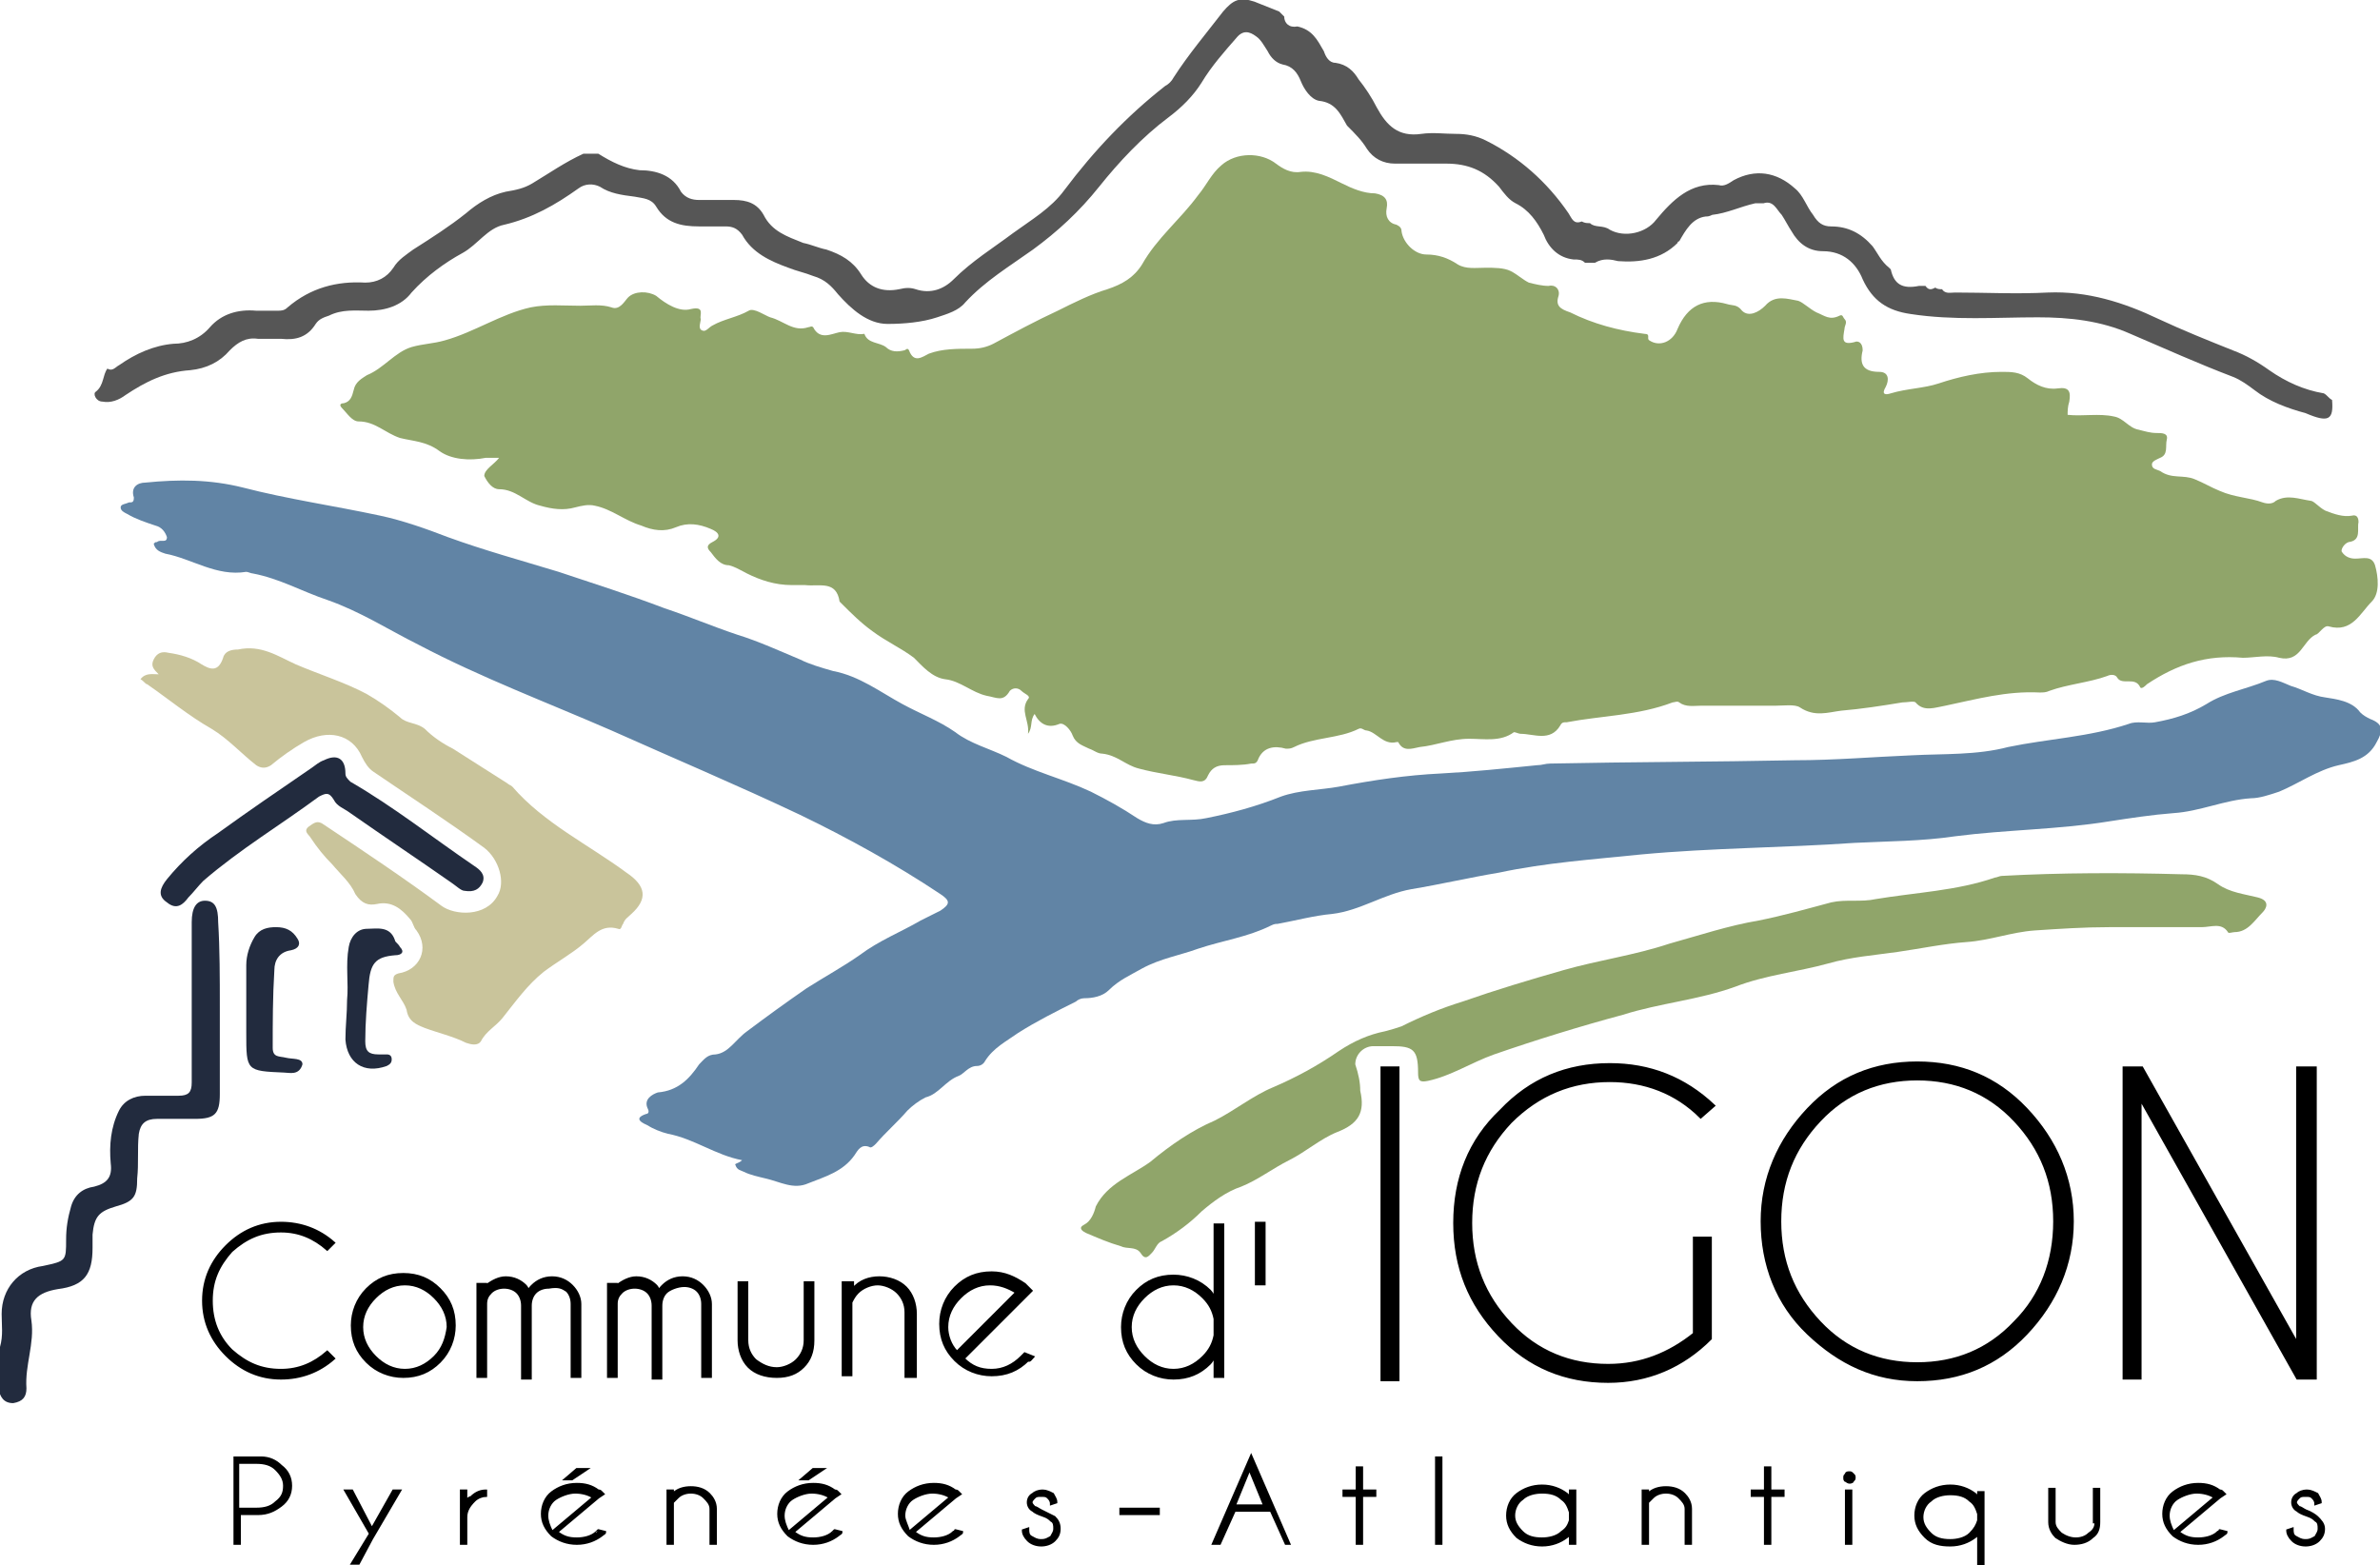 <?xml version="1.0" encoding="utf-8"?>
<!-- Generator: Adobe Illustrator 27.0.0, SVG Export Plug-In . SVG Version: 6.00 Build 0)  -->
<svg version="1.1" id="Website_Template" xmlns="http://www.w3.org/2000/svg" xmlns:xlink="http://www.w3.org/1999/xlink" x="0px"
	 y="0px" viewBox="0 0 144 94.7" style="enable-background:new 0 0 144 94.7;" xml:space="preserve">
<style type="text/css">
	.st0{fill:#222B3E;}
	.st1{fill:#91959F;}
	.st2{fill:#C8CACF;}
	.st3{fill:#11151F;}
	.st4{fill:#E9EAEC;}
	.st5{fill:#CAC1B0;}
	.st6{fill:#E5E0D8;}
	.st7{fill:#F2EFEB;}
	.st8{fill:#656058;}
	.st9{fill:#FAF9F7;}
	.st10{fill:#6184A5;}
	.st11{fill:#B0C2D2;}
	.st12{fill:#D7E0E8;}
	.st13{fill:#304252;}
	.st14{fill:#F0F3F6;}
	.st15{fill:#A6A369;}
	.st16{fill:#D3D1B4;}
	.st17{fill:#E9E8D9;}
	.st18{fill:#535134;}
	.st19{fill:#F6F6F0;}
	.st20{fill:#B77E4B;}
	.st21{fill:#DBBFA5;}
	.st22{fill:#EDDFD2;}
	.st23{fill:#5B3F25;}
	.st24{fill:#F8F2ED;}
	.st25{fill:#873838;}
	.st26{fill:#C39C9C;}
	.st27{fill:#E1CDCD;}
	.st28{fill:#431C1C;}
	.st29{fill:#F3EBEB;}
	.st30{stroke:#000000;stroke-width:0.147;stroke-miterlimit:10;}
	.st31{fill:#565656;}
	.st32{fill:#90A56A;}
	.st33{fill:#C9C49B;}
	.st34{fill:#FFFFFF;}
	.st35{fill:#CCCCCC;}
	.st36{fill:#E6E6E6;}
	.st37{opacity:0.2;fill:#231F20;}
	.st38{fill:#243239;}
	.st39{opacity:0.2;fill:#243239;}
	.st40{opacity:0.2;}
	.st41{opacity:0.5;}
	.st42{clip-path:url(#SVGID_00000065051662493588509130000006274579217287868808_);}
	.st43{fill:#DDB385;}
	.st44{fill:#F7D7B0;}
	.st45{fill:#EDF3F3;}
	.st46{clip-path:url(#SVGID_00000033357653338788855490000016121430155695763354_);}
	.st47{opacity:0.1;}
	.st48{display:none;opacity:0.6;fill:#FFFFFF;}
	.st49{fill:#CDD1D1;}
	
		.st50{fill-rule:evenodd;clip-rule:evenodd;fill:#90A56A;stroke:#222B3E;stroke-width:1.425;stroke-linecap:round;stroke-linejoin:round;stroke-miterlimit:10;}
	
		.st51{fill-rule:evenodd;clip-rule:evenodd;fill:#FEFEFE;stroke:#222B3E;stroke-width:1.425;stroke-linecap:round;stroke-linejoin:round;stroke-miterlimit:10;}
	.st52{fill-rule:evenodd;clip-rule:evenodd;}
	.st53{fill:#C2022E;}
	.st54{fill:#FFFFFF;stroke:#FFFFFF;stroke-width:0.195;stroke-miterlimit:10;}
	.st55{fill:#9B9A9A;}
	.st56{fill:#575756;}
	.st57{fill:#3B5998;}
</style>
<g>
	<g>
		<path class="st30" d="M15.8,88.2h-1.6v5.2h0.3v-1.8h1.1c0.6,0,1-0.2,1.4-0.5s0.6-0.7,0.6-1.2c0-0.5-0.2-0.9-0.6-1.2
			C16.7,88.4,16.3,88.2,15.8,88.2z M16.7,90.9c-0.3,0.3-0.7,0.4-1.2,0.4h-1.1v-2.8h1.1c0.5,0,0.9,0.1,1.2,0.4c0.3,0.3,0.5,0.6,0.5,1
			C17.2,90.3,17.1,90.6,16.7,90.9z"/>
		<polygon class="st30" points="22.5,92.5 21.3,90.2 20.9,90.2 22.4,92.8 21.3,94.6 21.7,94.6 22.5,93.1 22.5,93.1 24.2,90.2 
			23.8,90.2 		"/>
		<path class="st30" d="M28.2,90.8v-0.6h-0.3v3.2h0.3v-1.6c0-0.4,0.2-0.7,0.5-1c0.2-0.2,0.5-0.3,0.7-0.3v-0.3
			c-0.3,0-0.6,0.1-0.9,0.4C28.4,90.6,28.3,90.7,28.2,90.8z"/>
		<path class="st30" d="M36.1,92.7c-0.3,0.3-0.8,0.4-1.2,0.4c-0.5,0-0.8-0.1-1.2-0.4l2.5-2.1l0.3-0.2c0,0,0,0-0.1-0.1
			c-0.1-0.1-0.1-0.1-0.2-0.1c-0.4-0.3-0.8-0.4-1.3-0.4c-0.6,0-1.1,0.2-1.5,0.5c-0.4,0.3-0.6,0.8-0.6,1.3c0,0.5,0.2,0.9,0.6,1.3
			c0.4,0.3,0.9,0.5,1.5,0.5c0.6,0,1.1-0.2,1.5-0.5c0.1-0.1,0.2-0.1,0.2-0.2l-0.4-0.1C36.2,92.6,36.1,92.7,36.1,92.7z M33.1,91.7
			c0-0.4,0.2-0.8,0.5-1s0.8-0.4,1.2-0.4c0.4,0,0.8,0.1,1.1,0.3l-2.5,2.1C33.2,92.3,33.1,92,33.1,91.7z"/>
		<polygon class="st30" points="34.2,89.5 34.6,89.5 35.5,88.9 34.9,88.9 		"/>
		<path class="st30" d="M41.8,90c-0.4,0-0.8,0.1-1.1,0.4v-0.2h-0.3v3.2h0.3v-2.5c0.1-0.1,0.2-0.2,0.3-0.3c0.2-0.2,0.5-0.3,0.8-0.3
			s0.6,0.1,0.8,0.3c0.2,0.2,0.4,0.4,0.4,0.7v2.1h0.3v-2.1c0-0.4-0.2-0.7-0.4-0.9C42.6,90.1,42.2,90,41.8,90z"/>
		<polygon class="st30" points="48.5,89.5 48.9,89.5 49.8,88.9 49.2,88.9 		"/>
		<path class="st30" d="M50.4,92.7c-0.3,0.3-0.8,0.4-1.2,0.4c-0.5,0-0.8-0.1-1.2-0.4l2.5-2.1l0.3-0.2c0,0,0,0-0.1-0.1
			c-0.1-0.1-0.1-0.1-0.2-0.1c-0.4-0.3-0.8-0.4-1.3-0.4c-0.6,0-1.1,0.2-1.5,0.5c-0.4,0.3-0.6,0.8-0.6,1.3c0,0.5,0.2,0.9,0.6,1.3
			c0.4,0.3,0.9,0.5,1.5,0.5c0.6,0,1.1-0.2,1.5-0.5c0.1-0.1,0.2-0.1,0.2-0.2l-0.4-0.1C50.5,92.6,50.4,92.7,50.4,92.7z M47.4,91.7
			c0-0.4,0.2-0.8,0.5-1s0.8-0.4,1.2-0.4c0.4,0,0.8,0.1,1.1,0.3l-2.5,2.1C47.5,92.3,47.4,92,47.4,91.7z"/>
		<path class="st30" d="M57.7,92.7c-0.3,0.3-0.8,0.4-1.2,0.4c-0.5,0-0.8-0.1-1.2-0.4l2.5-2.1l0.3-0.2c0,0,0,0-0.1-0.1
			c-0.1-0.1-0.1-0.1-0.2-0.1c-0.4-0.3-0.8-0.4-1.3-0.4c-0.6,0-1.1,0.2-1.5,0.5c-0.4,0.3-0.6,0.8-0.6,1.3c0,0.5,0.2,0.9,0.6,1.3
			c0.4,0.3,0.9,0.5,1.5,0.5c0.6,0,1.1-0.2,1.5-0.5c0.1-0.1,0.2-0.1,0.2-0.2l-0.4-0.1C57.8,92.6,57.8,92.7,57.7,92.7z M54.7,91.7
			c0-0.4,0.2-0.8,0.5-1s0.8-0.4,1.2-0.4c0.4,0,0.8,0.1,1.1,0.3l-2.5,2.1C54.9,92.3,54.7,92,54.7,91.7z"/>
		<path class="st30" d="M63,91.4c-0.2-0.1-0.3-0.2-0.4-0.2c-0.1-0.1-0.2-0.2-0.2-0.3c0-0.1,0.1-0.2,0.2-0.3s0.2-0.1,0.4-0.1
			c0.2,0,0.3,0,0.4,0.1s0.2,0.2,0.2,0.4l0.3-0.1v0c0-0.2-0.1-0.3-0.2-0.5c-0.2-0.1-0.4-0.2-0.6-0.2c-0.3,0-0.5,0.1-0.6,0.2
			c-0.2,0.1-0.3,0.3-0.3,0.5c0,0.2,0.1,0.4,0.3,0.5c0.1,0.1,0.3,0.2,0.6,0.3c0.3,0.1,0.4,0.2,0.5,0.3c0.2,0.1,0.2,0.3,0.2,0.5
			c0,0.2-0.1,0.3-0.2,0.5c-0.2,0.1-0.3,0.2-0.6,0.2s-0.4-0.1-0.6-0.2s-0.2-0.3-0.2-0.5l-0.3,0.1c0,0.2,0.1,0.4,0.3,0.6
			c0.2,0.2,0.5,0.3,0.8,0.3c0.3,0,0.6-0.1,0.8-0.3c0.2-0.2,0.3-0.4,0.3-0.7c0-0.3-0.1-0.5-0.3-0.7C63.6,91.7,63.4,91.6,63,91.4z"/>
		<rect x="67.8" y="91.3" class="st30" width="2.3" height="0.3"/>
		<path class="st30" d="M73.4,93.4h0.4l0.9-2h2.2l0.9,2H78l-2.3-5.3L73.4,93.4z M74.7,91.1l0.9-2.2l0.9,2.2H74.7z"/>
		<polygon class="st30" points="82.4,88.8 82.1,88.8 82.1,90.2 81.3,90.2 81.3,90.5 82.1,90.5 82.1,93.4 82.4,93.4 82.4,90.5 
			83.2,90.5 83.2,90.2 82.4,90.2 		"/>
		<rect x="86.9" y="88.2" class="st30" width="0.3" height="5.2"/>
		<path class="st30" d="M95,90.6c-0.1-0.1-0.1-0.1-0.2-0.2c-0.4-0.3-0.9-0.5-1.5-0.5c-0.6,0-1.1,0.2-1.5,0.5
			c-0.4,0.3-0.6,0.8-0.6,1.3c0,0.5,0.2,0.9,0.6,1.3c0.4,0.3,0.9,0.5,1.5,0.5c0.6,0,1.1-0.2,1.5-0.5c0.1-0.1,0.2-0.1,0.2-0.2v0.6h0.3
			v-3.2H95V90.6z M95,92c-0.1,0.3-0.2,0.5-0.5,0.7c-0.3,0.3-0.8,0.4-1.2,0.4c-0.5,0-0.9-0.1-1.2-0.4c-0.3-0.3-0.5-0.6-0.5-1
			c0-0.4,0.2-0.8,0.5-1c0.3-0.3,0.8-0.4,1.2-0.4c0.5,0,0.9,0.1,1.2,0.4c0.3,0.2,0.4,0.5,0.5,0.8V92z"/>
		<path class="st30" d="M100.8,90c-0.4,0-0.8,0.1-1.1,0.4v-0.2h-0.3v3.2h0.3v-2.5c0.1-0.1,0.2-0.2,0.3-0.3c0.2-0.2,0.5-0.3,0.8-0.3
			s0.6,0.1,0.8,0.3c0.2,0.2,0.4,0.4,0.4,0.7v2.1h0.3v-2.1c0-0.4-0.2-0.7-0.4-0.9C101.6,90.1,101.2,90,100.8,90z"/>
		<polygon class="st30" points="107.1,88.8 106.8,88.8 106.8,90.2 106,90.2 106,90.5 106.8,90.5 106.8,93.4 107.1,93.4 107.1,90.5 
			107.9,90.5 107.9,90.2 107.1,90.2 		"/>
		<rect x="111.7" y="90.2" class="st30" width="0.3" height="3.2"/>
		<path class="st30" d="M111.9,89.1c-0.1,0-0.2,0-0.2,0.1c-0.1,0.1-0.1,0.1-0.1,0.2c0,0.1,0,0.2,0.1,0.2c0.1,0.1,0.2,0.1,0.2,0.1
			s0.2,0,0.2-0.1c0.1-0.1,0.1-0.1,0.1-0.2c0-0.1,0-0.1-0.1-0.2C112,89.1,112,89.1,111.9,89.1z"/>
		<path class="st30" d="M119.7,90.6c-0.1-0.1-0.1-0.1-0.2-0.2c-0.4-0.3-0.9-0.5-1.5-0.5c-0.6,0-1.1,0.2-1.5,0.5
			c-0.4,0.3-0.6,0.8-0.6,1.3c0,0.5,0.2,0.9,0.6,1.3s0.9,0.5,1.5,0.5c0.6,0,1.1-0.2,1.5-0.5c0.1-0.1,0.2-0.1,0.2-0.2v1.9h0.3v-4.4
			h-0.3V90.6z M119.7,92c-0.1,0.3-0.2,0.5-0.5,0.8c-0.3,0.3-0.8,0.4-1.2,0.4c-0.5,0-0.9-0.1-1.2-0.4s-0.5-0.6-0.5-1
			c0-0.4,0.2-0.8,0.5-1c0.3-0.3,0.8-0.4,1.2-0.4c0.5,0,0.9,0.1,1.2,0.4c0.3,0.2,0.4,0.5,0.5,0.8V92z"/>
		<path class="st30" d="M126.8,92.1c0,0.3-0.1,0.5-0.4,0.7c-0.2,0.2-0.5,0.3-0.8,0.3c-0.3,0-0.6-0.1-0.9-0.3
			c-0.2-0.2-0.4-0.4-0.4-0.7v-2H124v2c0,0.4,0.2,0.7,0.4,0.9c0.3,0.2,0.7,0.4,1.1,0.4c0.4,0,0.8-0.1,1.1-0.4
			c0.3-0.2,0.4-0.5,0.4-0.9v-2h-0.3V92.1z"/>
		<path class="st30" d="M134.2,92.7c-0.3,0.3-0.8,0.4-1.2,0.4c-0.5,0-0.8-0.1-1.2-0.4l2.5-2.1l0.3-0.2c0,0,0,0-0.1-0.1
			c-0.1-0.1-0.1-0.1-0.2-0.1c-0.4-0.3-0.8-0.4-1.3-0.4c-0.6,0-1.1,0.2-1.5,0.5c-0.4,0.3-0.6,0.8-0.6,1.3c0,0.5,0.2,0.9,0.6,1.3
			c0.4,0.3,0.9,0.5,1.5,0.5c0.6,0,1.1-0.2,1.5-0.5c0.1-0.1,0.2-0.1,0.2-0.2l-0.4-0.1C134.3,92.6,134.3,92.7,134.2,92.7z M131.2,91.7
			c0-0.4,0.2-0.8,0.5-1s0.8-0.4,1.2-0.4c0.4,0,0.8,0.1,1.1,0.3l-2.5,2.1C131.3,92.3,131.2,92,131.2,91.7z"/>
		<path class="st30" d="M140.2,91.8c-0.1-0.1-0.4-0.3-0.7-0.4c-0.2-0.1-0.3-0.2-0.4-0.2c-0.1-0.1-0.2-0.2-0.2-0.3
			c0-0.1,0.1-0.2,0.2-0.3s0.2-0.1,0.4-0.1c0.2,0,0.3,0,0.4,0.1s0.2,0.2,0.2,0.4l0.3-0.1v0c0-0.2-0.1-0.3-0.2-0.5
			c-0.2-0.1-0.4-0.2-0.6-0.2c-0.3,0-0.5,0.1-0.6,0.2c-0.2,0.1-0.3,0.3-0.3,0.5c0,0.2,0.1,0.4,0.3,0.5c0.1,0.1,0.3,0.2,0.6,0.3
			c0.3,0.1,0.4,0.2,0.5,0.3c0.2,0.1,0.2,0.3,0.2,0.5c0,0.2-0.1,0.3-0.2,0.5c-0.2,0.1-0.3,0.2-0.6,0.2s-0.4-0.1-0.6-0.2
			s-0.2-0.3-0.2-0.5l-0.3,0.1c0,0.2,0.1,0.4,0.3,0.6c0.2,0.2,0.5,0.3,0.8,0.3c0.3,0,0.6-0.1,0.8-0.3c0.2-0.2,0.3-0.4,0.3-0.7
			C140.6,92.2,140.4,92,140.2,91.8z"/>
		<path class="st30" d="M17,74.5c1.1,0,2,0.4,2.8,1.1l0.4-0.4c-0.9-0.8-2-1.2-3.2-1.2c-1.3,0-2.4,0.5-3.3,1.4
			c-0.9,0.9-1.4,2-1.4,3.3c0,1.3,0.5,2.4,1.4,3.3c0.9,0.9,2,1.4,3.3,1.4c1.2,0,2.3-0.4,3.2-1.2l-0.4-0.4c-0.8,0.7-1.7,1.1-2.8,1.1
			c-1.2,0-2.1-0.4-3-1.2c-0.8-0.8-1.2-1.8-1.2-3c0-1.2,0.4-2.1,1.2-3C14.9,74.9,15.8,74.5,17,74.5z"/>
		<path class="st30" d="M24.4,77.1c-0.9,0-1.6,0.3-2.2,0.9c-0.6,0.6-0.9,1.4-0.9,2.2c0,0.9,0.3,1.6,0.9,2.2c0.6,0.6,1.4,0.9,2.2,0.9
			c0.9,0,1.6-0.3,2.2-0.9c0.6-0.6,0.9-1.4,0.9-2.2c0-0.9-0.3-1.6-0.9-2.2C26,77.4,25.3,77.1,24.4,77.1z M26.3,82.1
			c-0.5,0.5-1.1,0.8-1.8,0.8c-0.7,0-1.3-0.3-1.8-0.8s-0.8-1.1-0.8-1.8c0-0.7,0.3-1.3,0.8-1.8c0.5-0.5,1.1-0.8,1.8-0.8
			c0.7,0,1.3,0.3,1.8,0.8c0.5,0.5,0.8,1.1,0.8,1.8C27,81,26.8,81.6,26.3,82.1z"/>
		<path class="st30" d="M34.3,78.1c0.2,0.2,0.3,0.5,0.3,0.8h0v4.4h0.5v-4.4c0-0.4-0.2-0.8-0.5-1.1c-0.3-0.3-0.7-0.5-1.2-0.5
			c-0.5,0-0.9,0.2-1.2,0.5c-0.1,0.1-0.2,0.2-0.2,0.3c-0.1-0.1-0.1-0.2-0.2-0.3c-0.3-0.3-0.7-0.5-1.2-0.5c-0.4,0-0.8,0.2-1.2,0.5
			v-0.1h-0.5v5.6h0.5v-4.4c0-0.3,0.1-0.5,0.3-0.7c0.2-0.2,0.5-0.3,0.8-0.3c0.3,0,0.6,0.1,0.8,0.3c0.2,0.2,0.3,0.5,0.3,0.8h0v4.4h0.5
			V79c0-0.3,0.1-0.6,0.3-0.8s0.5-0.3,0.8-0.3C33.8,77.8,34,77.9,34.3,78.1z"/>
		<path class="st30" d="M41.4,77.8c0.3,0,0.6,0.1,0.8,0.3c0.2,0.2,0.3,0.5,0.3,0.8h0v4.4H43v-4.4c0-0.4-0.2-0.8-0.5-1.1
			c-0.3-0.3-0.7-0.5-1.2-0.5c-0.5,0-0.9,0.2-1.2,0.5c-0.1,0.1-0.2,0.2-0.2,0.3c-0.1-0.1-0.1-0.2-0.2-0.3c-0.3-0.3-0.7-0.5-1.2-0.5
			c-0.4,0-0.8,0.2-1.2,0.5v-0.1h-0.5v5.6h0.5v-4.4c0-0.3,0.1-0.5,0.3-0.7c0.2-0.2,0.5-0.3,0.8-0.3c0.3,0,0.6,0.1,0.8,0.3
			c0.2,0.2,0.3,0.5,0.3,0.8h0v4.4h0.5V79c0-0.3,0.1-0.6,0.3-0.8S41,77.8,41.4,77.8z"/>
		<path class="st30" d="M49.2,81.1v-3.5h-0.5v3.5c0,0.5-0.2,0.9-0.5,1.2c-0.3,0.3-0.8,0.5-1.2,0.5c-0.5,0-0.9-0.2-1.3-0.5
			c-0.3-0.3-0.5-0.7-0.5-1.2v-3.5h-0.5v3.5c0,0.6,0.2,1.2,0.6,1.6s1,0.6,1.7,0.6c0.7,0,1.2-0.2,1.6-0.6S49.2,81.8,49.2,81.1z"/>
		<path class="st30" d="M54.9,83.3h0.5v-3.8c0-0.6-0.2-1.2-0.6-1.6c-0.4-0.4-1-0.6-1.6-0.6c-0.6,0-1.2,0.2-1.6,0.7v-0.4H51v5.6h0.5
			v-4.4c0.1-0.2,0.2-0.4,0.4-0.6c0.3-0.3,0.8-0.5,1.2-0.5s0.9,0.2,1.2,0.5c0.3,0.3,0.5,0.7,0.5,1.2V83.3z"/>
		<path class="st30" d="M62.5,82.1L62,81.9c-0.1,0.1-0.1,0.1-0.2,0.2c-0.5,0.5-1.1,0.8-1.8,0.8c-0.7,0-1.2-0.2-1.7-0.7l3.7-3.7
			l0.4-0.4c0,0-0.1-0.1-0.1-0.1c-0.1-0.1-0.2-0.2-0.3-0.3c-0.6-0.4-1.2-0.7-2-0.7c-0.9,0-1.6,0.3-2.2,0.9c-0.6,0.6-0.9,1.4-0.9,2.2
			c0,0.9,0.3,1.6,0.9,2.2c0.6,0.6,1.4,0.9,2.2,0.9c0.9,0,1.6-0.3,2.2-0.9C62.3,82.4,62.4,82.2,62.5,82.1z M57.3,80.3
			c0-0.7,0.3-1.3,0.8-1.8c0.5-0.5,1.1-0.8,1.8-0.8c0.6,0,1.1,0.2,1.6,0.5l-3.6,3.6C57.5,81.4,57.3,80.8,57.3,80.3z"/>
		<path class="st30" d="M73.5,83.3H74v-9.2h-0.5v4.4c-0.1-0.1-0.2-0.3-0.3-0.4c-0.6-0.6-1.4-0.9-2.2-0.9c-0.9,0-1.6,0.3-2.2,0.9
			c-0.6,0.6-0.9,1.4-0.9,2.2c0,0.9,0.3,1.6,0.9,2.2c0.6,0.6,1.4,0.9,2.2,0.9c0.9,0,1.6-0.3,2.2-0.9c0.1-0.1,0.2-0.3,0.3-0.4V83.3z
			 M72.8,82.1c-0.5,0.5-1.1,0.8-1.8,0.8c-0.7,0-1.3-0.3-1.8-0.8s-0.8-1.1-0.8-1.8c0-0.7,0.3-1.3,0.8-1.8c0.5-0.5,1.1-0.8,1.8-0.8
			c0.7,0,1.3,0.3,1.8,0.8c0.4,0.4,0.6,0.8,0.7,1.3v1C73.4,81.3,73.2,81.7,72.8,82.1z"/>
		<rect x="83.6" y="64.6" class="st30" width="1" height="18.9"/>
		<path class="st30" d="M97.4,65.4c2.1,0,4,0.7,5.5,2.2l0.8-0.7c-1.8-1.7-3.9-2.5-6.3-2.5c-2.6,0-4.8,0.9-6.6,2.8
			C88.9,69,88,71.3,88,74c0,2.7,0.9,4.9,2.7,6.8c1.8,1.9,4,2.8,6.6,2.8c2.4,0,4.5-0.9,6.2-2.6v-6.1h-1v5.8c-1.5,1.2-3.2,1.9-5.2,1.9
			c-2.3,0-4.3-0.8-5.9-2.5c-1.6-1.7-2.4-3.7-2.4-6.1c0-2.4,0.8-4.4,2.4-6.1C93.1,66.2,95.1,65.4,97.4,65.4z"/>
		<path class="st30" d="M122.6,67.1c-1.8-1.9-4-2.8-6.6-2.8c-2.6,0-4.8,0.9-6.6,2.8s-2.8,4.2-2.8,6.8s0.9,5,2.8,6.8s4,2.8,6.6,2.8
			c2.6,0,4.8-0.9,6.6-2.8s2.8-4.2,2.8-6.8S124.4,69,122.6,67.1z M121.9,80c-1.6,1.7-3.6,2.5-5.9,2.5c-2.3,0-4.3-0.8-5.9-2.5
			c-1.6-1.7-2.4-3.7-2.4-6.1s0.8-4.4,2.4-6.1c1.6-1.7,3.6-2.5,5.9-2.5c2.3,0,4.3,0.8,5.9,2.5c1.6,1.7,2.4,3.7,2.4,6.1
			S123.5,78.4,121.9,80z"/>
		<polygon class="st30" points="140.1,83.4 140.1,64.6 139,64.6 139,81.3 129.6,64.6 128.5,64.6 128.5,83.4 129.5,83.4 129.5,66.5 
			139,83.4 		"/>
		<rect x="76" y="74" class="st30" width="0.5" height="3.7"/>
	</g>
	<g>
		<path class="st31" d="M141.1,24.2c-0.2-0.1-0.3-0.3-0.5-0.4c-1.2-0.2-2.3-0.7-3.3-1.4c-0.7-0.5-1.4-0.9-2.2-1.2
			c-1.5-0.6-3-1.2-4.5-1.9c-2.1-1-4.3-1.7-6.7-1.6c-1.9,0.1-3.8,0-5.6,0c-0.3,0-0.6,0.1-0.8-0.2c-0.1,0-0.3,0-0.4-0.1
			c-0.2,0.1-0.4,0.2-0.6-0.1c-0.1,0-0.2,0-0.4,0c-1,0.2-1.5-0.1-1.7-1c0,0-0.1-0.1-0.1-0.1c-0.5-0.4-0.7-0.9-1-1.3
			c-0.7-0.8-1.5-1.2-2.5-1.2c-0.5,0-0.8-0.2-1.1-0.7c-0.4-0.5-0.6-1.2-1.1-1.6c-1.1-1-2.4-1.2-3.7-0.5c-0.3,0.2-0.6,0.4-0.9,0.3
			c-1.7-0.2-2.8,0.9-3.8,2.1c-0.6,0.8-1.9,1.1-2.8,0.6c-0.4-0.3-0.9-0.1-1.2-0.4c-0.2,0-0.3,0-0.5-0.1c-0.5,0.2-0.6-0.2-0.8-0.5
			c-1.3-1.9-3-3.4-5-4.4c-0.6-0.3-1.2-0.4-1.8-0.4c-0.7,0-1.4-0.1-2.1,0c-1.4,0.2-2.1-0.5-2.7-1.6c-0.3-0.6-0.7-1.2-1.1-1.7
			c-0.3-0.5-0.7-0.9-1.4-1c-0.4,0-0.6-0.4-0.7-0.7c-0.4-0.7-0.7-1.3-1.6-1.5C78,1.7,77.7,1.4,77.7,1c-0.1-0.1-0.2-0.2-0.3-0.3
			c-0.5-0.2-1-0.4-1.5-0.6C75-0.2,74.6,0,74,0.7C73,2,71.9,3.3,71,4.7c-0.1,0.2-0.3,0.4-0.5,0.5c-2.3,1.8-4.3,3.9-6.1,6.3
			c-0.8,1.1-2,1.8-3.1,2.6c-1.2,0.9-2.5,1.7-3.6,2.8c-0.6,0.6-1.4,0.9-2.3,0.6c-0.3-0.1-0.6-0.1-1,0c-1,0.2-1.8-0.1-2.3-0.9
			c-0.5-0.8-1.2-1.2-2.1-1.5c-0.5-0.1-0.9-0.3-1.4-0.4c-1-0.4-1.9-0.7-2.4-1.7c-0.4-0.7-1-0.9-1.8-0.9c-0.7,0-1.4,0-2.1,0
			c-0.4,0-0.8-0.1-1.1-0.5c-0.5-1-1.5-1.3-2.5-1.3c-0.9-0.1-1.7-0.5-2.5-1c-0.3,0-0.6,0-0.9,0c-1.1,0.5-2.1,1.2-3.1,1.8
			c-0.5,0.3-1,0.4-1.6,0.5c-0.9,0.2-1.7,0.7-2.4,1.3c-1,0.8-2.1,1.5-3.2,2.2c-0.4,0.3-0.9,0.6-1.2,1.1c-0.4,0.6-1,0.9-1.7,0.9
			c-1.7-0.1-3.3,0.3-4.7,1.5c-0.2,0.2-0.4,0.2-0.6,0.2c-0.4,0-0.9,0-1.3,0c-1.1-0.1-2.1,0.2-2.8,1c-0.6,0.7-1.4,1-2.2,1
			c-1.2,0.1-2.3,0.6-3.3,1.3c-0.2,0.1-0.4,0.4-0.7,0.2c-0.3,0.4-0.2,1-0.7,1.4c-0.2,0.1,0,0.6,0.4,0.6c0.5,0.1,1-0.1,1.4-0.4
			c1.2-0.8,2.4-1.4,3.9-1.5c1-0.1,1.8-0.5,2.4-1.2c0.5-0.5,1-0.8,1.7-0.7c0.5,0,0.9,0,1.4,0c0.9,0.1,1.6-0.1,2.1-0.9
			c0.2-0.3,0.5-0.4,0.8-0.5c0.8-0.4,1.6-0.3,2.4-0.3c1,0,2-0.3,2.6-1.1c0.9-1,2-1.8,3.1-2.4c0.9-0.5,1.5-1.5,2.5-1.7
			c1.7-0.4,3.1-1.2,4.5-2.2c0.4-0.3,0.9-0.3,1.3-0.1c0.6,0.4,1.3,0.5,2.1,0.6c0.5,0.1,1,0.1,1.3,0.6c0.6,1,1.5,1.2,2.6,1.2
			c0.5,0,1.1,0,1.6,0c0.4,0,0.7,0.1,1,0.5c0.6,1.1,1.7,1.6,2.8,2c0.5,0.2,1,0.3,1.5,0.5c0.7,0.2,1.1,0.6,1.5,1.1
			c0.8,0.9,1.8,1.8,3,1.8c1,0,2.1-0.1,3-0.4c0.6-0.2,1.3-0.4,1.7-0.9c1.2-1.3,2.7-2.2,4.1-3.2c1.5-1.1,2.8-2.3,4-3.8
			c1.2-1.5,2.6-3,4.2-4.2c0.8-0.6,1.5-1.3,2-2.1c0.6-1,1.4-1.9,2.1-2.7c0.4-0.5,0.8-0.4,1.2-0.1c0.3,0.2,0.5,0.6,0.7,0.9
			c0.2,0.4,0.5,0.7,0.9,0.8c0.6,0.1,0.9,0.5,1.1,1c0.2,0.5,0.6,1.1,1.1,1.2c1,0.1,1.3,0.8,1.7,1.5C82,8.1,82.4,8.5,82.7,9
			c0.4,0.6,1,0.9,1.7,0.9c1,0,2.1,0,3.1,0c1.3,0,2.3,0.4,3.2,1.4c0.3,0.4,0.6,0.8,1,1c0.8,0.4,1.3,1.1,1.7,1.9
			c0.3,0.8,0.9,1.4,1.8,1.5c0.3,0,0.5,0,0.7,0.2c0.2,0,0.4,0,0.6,0c0.5-0.3,1-0.2,1.4-0.1c1.3,0.1,2.6-0.1,3.6-1.1
			c0,0,0-0.1,0.1-0.1c0.4-0.7,0.8-1.4,1.6-1.5c0.1,0,0.2,0,0.4-0.1c0.9-0.1,1.7-0.5,2.6-0.7c0.2,0,0.3,0,0.5,0
			c0.6-0.2,0.8,0.4,1.1,0.7c0.2,0.3,0.4,0.7,0.6,1c0.4,0.7,1,1.2,1.9,1.2c1.2,0,2,0.7,2.4,1.7c0.6,1.3,1.5,1.9,2.9,2.1
			c2.6,0.4,5.2,0.2,7.7,0.2c1.9,0,3.8,0.2,5.6,1c2.1,0.9,4.1,1.8,6.2,2.6c0.5,0.2,0.9,0.5,1.3,0.8c0.9,0.7,2,1.1,3.1,1.4
			C140.9,25.6,141.2,25.4,141.1,24.2z"/>
		<path class="st10" d="M44.9,70.2c-1.6-0.3-2.9-1.3-4.5-1.6c-0.4-0.1-0.9-0.3-1.2-0.5c-0.2-0.1-1-0.4-0.1-0.7
			c0.1,0,0.2-0.1,0.1-0.3c-0.3-0.6,0.3-0.9,0.6-1c1.2-0.1,1.9-0.8,2.5-1.7c0.3-0.3,0.5-0.6,1-0.6c0.8-0.1,1.2-0.9,1.9-1.4
			c1.2-0.9,2.3-1.7,3.6-2.6c1.1-0.7,2.2-1.3,3.2-2c1.2-0.9,2.5-1.4,3.7-2.1c0.4-0.2,0.8-0.4,1.2-0.6c0.6-0.4,0.6-0.6,0-1
			c-2.7-1.8-5.6-3.4-8.5-4.8c-3.8-1.8-7.6-3.4-11.4-5.1c-3.9-1.7-7.9-3.2-11.7-5.2c-1.8-0.9-3.5-2-5.5-2.7c-1.5-0.5-2.9-1.3-4.5-1.6
			c-0.1,0-0.3-0.1-0.4-0.1c-1.8,0.3-3.3-0.8-4.9-1.1c-0.3-0.1-0.6-0.2-0.7-0.6c0.1-0.1,0.1-0.1,0.2-0.1c0.2-0.2,0.6,0.1,0.6-0.3
			c-0.1-0.3-0.3-0.6-0.7-0.7c-0.6-0.2-1.2-0.4-1.7-0.7c-0.2-0.1-0.4-0.2-0.4-0.4c0-0.2,0.3-0.2,0.5-0.3c0.2,0,0.3,0,0.3-0.3
			c-0.2-0.6,0.2-0.9,0.7-0.9c2-0.2,3.9-0.2,5.9,0.3c2.7,0.7,5.5,1.1,8.3,1.7c1.4,0.3,2.8,0.8,4.1,1.3c2.2,0.8,4.4,1.4,6.7,2.1
			c2.1,0.7,4.3,1.4,6.4,2.2c1.5,0.5,2.9,1.1,4.4,1.6c1.3,0.4,2.6,1,3.8,1.5c0.6,0.3,1.3,0.5,2,0.7c1.6,0.3,2.9,1.3,4.2,2
			c1.1,0.6,2.2,1,3.2,1.7c0.9,0.7,2.1,1,3.1,1.5c1.6,0.9,3.4,1.3,5.1,2.1c1,0.5,1.9,1,2.8,1.6c0.5,0.3,1,0.5,1.6,0.3
			c0.8-0.3,1.7-0.1,2.6-0.3c1.5-0.3,3-0.7,4.5-1.3c1.1-0.4,2.4-0.4,3.5-0.6c2.1-0.4,4.1-0.7,6.2-0.8c1.9-0.1,3.8-0.3,5.8-0.5
			c0.3,0,0.5-0.1,0.8-0.1c4.9-0.1,9.9-0.1,14.8-0.2c2.4,0,4.7-0.2,7.1-0.3c1.9-0.1,3.9,0,5.8-0.5c2.4-0.5,4.9-0.6,7.3-1.4
			c0.5-0.2,1.1,0,1.6-0.1c1.1-0.2,2.1-0.5,3.1-1.1c1.1-0.7,2.4-0.9,3.6-1.4c0.5-0.2,1,0.1,1.5,0.3c0.7,0.2,1.3,0.6,2.1,0.7
			c0.6,0.1,1.6,0.2,2.1,0.9c0.2,0.2,0.4,0.3,0.6,0.4c0.8,0.3,0.8,0.7,0.4,1.4c-0.5,1-1.4,1.2-2.3,1.4c-1.3,0.3-2.4,1.1-3.6,1.6
			c-0.6,0.2-1.2,0.4-1.7,0.4c-1.6,0.1-3.1,0.8-4.7,0.9c-1.3,0.1-2.6,0.3-3.9,0.5c-3.1,0.5-6.2,0.5-9.3,0.9c-2,0.3-4.1,0.3-6.1,0.4
			c-4.3,0.3-8.6,0.3-12.9,0.7c-2.9,0.3-5.8,0.5-8.6,1.1c-1.8,0.3-3.5,0.7-5.3,1c-1.7,0.3-3.1,1.3-4.8,1.5c-1.1,0.1-2.2,0.4-3.3,0.6
			c-0.1,0-0.2,0-0.4,0.1c-1.4,0.7-2.9,0.9-4.4,1.4c-1.1,0.4-2.3,0.6-3.4,1.2c-0.7,0.4-1.4,0.7-2,1.3c-0.4,0.4-1,0.5-1.5,0.5
			c-0.2,0-0.4,0.1-0.5,0.2c-1.2,0.6-2.4,1.2-3.5,1.9c-0.7,0.5-1.5,0.9-2,1.7c-0.1,0.2-0.3,0.3-0.5,0.3c-0.5,0-0.8,0.5-1.1,0.6
			c-0.8,0.3-1.2,1.1-2,1.3c-0.4,0.2-0.8,0.5-1.1,0.8c-0.6,0.7-1.3,1.3-1.9,2c-0.1,0.1-0.3,0.3-0.4,0.2c-0.5-0.2-0.7,0.2-0.9,0.5
			c-0.7,1-1.8,1.3-2.8,1.7c-0.9,0.4-1.7-0.1-2.6-0.3c-0.4-0.1-0.9-0.2-1.3-0.4c-0.2-0.1-0.4-0.1-0.5-0.4
			C44.4,70.4,44.7,70.4,44.9,70.2z"/>
		<g>
			<path class="st32" d="M30.2,27.7c-0.3,0-0.5,0-0.8,0c-1,0.2-2.1,0.1-2.8-0.4c-0.8-0.6-1.6-0.6-2.4-0.8c-0.9-0.3-1.5-1-2.5-1
				c-0.4,0-0.7-0.5-1-0.8c-0.2-0.2-0.1-0.3,0.1-0.3c0.4-0.1,0.5-0.4,0.6-0.8c0.1-0.5,0.5-0.7,0.8-0.9c1-0.4,1.7-1.4,2.7-1.7
				c0.7-0.2,1.3-0.2,2-0.4c1.8-0.5,3.4-1.6,5.2-2c1-0.2,2-0.1,3-0.1c0.6,0,1.3-0.1,1.9,0.1c0.5,0.2,0.8-0.4,1-0.6
				c0.4-0.4,1.2-0.4,1.7-0.1c0.6,0.5,1.4,1,2.1,0.8c0.9-0.2,0.5,0.4,0.6,0.6c0,0.2-0.2,0.6,0.1,0.7c0.2,0.1,0.4-0.2,0.6-0.3
				c0.7-0.4,1.5-0.5,2.2-0.9c0.3-0.2,1,0.3,1.3,0.4c0.8,0.2,1.4,0.9,2.3,0.6c0.1,0,0.2-0.1,0.3,0c0.4,0.8,1.1,0.4,1.6,0.3
				c0.5-0.1,1,0.2,1.5,0.1c0.2,0.6,0.9,0.5,1.3,0.8c0.3,0.3,0.7,0.3,1.1,0.2c0.1,0,0.2-0.2,0.3,0c0.3,0.8,0.8,0.4,1.2,0.2
				c0.8-0.3,1.7-0.3,2.6-0.3c0.5,0,0.9-0.1,1.3-0.3c1.3-0.7,2.6-1.4,3.9-2c1-0.5,2-1,3-1.3c0.9-0.3,1.6-0.7,2.1-1.5
				c0.9-1.6,2.3-2.7,3.4-4.2c0.5-0.6,0.8-1.3,1.4-1.8c0.9-0.8,2.4-0.8,3.3-0.1c0.4,0.3,0.9,0.6,1.5,0.5c0.9-0.1,1.7,0.3,2.5,0.7
				c0.6,0.3,1.3,0.6,2,0.6c0.6,0.1,0.8,0.4,0.7,0.9c-0.1,0.5,0.1,0.9,0.6,1c0.2,0.1,0.3,0.2,0.3,0.4c0.1,0.7,0.8,1.4,1.5,1.4
				c0.7,0,1.3,0.2,1.9,0.6c0.5,0.3,1.1,0.2,1.7,0.2c0.5,0,1.1,0,1.5,0.2c0.4,0.2,0.7,0.5,1.1,0.7c0.4,0.1,0.8,0.2,1.2,0.2
				c0.4-0.1,0.7,0.2,0.6,0.6c-0.2,0.6,0.1,0.8,0.7,1c1.4,0.7,2.9,1.1,4.5,1.3c0.4,0,0.1,0.3,0.3,0.4c0.6,0.4,1.4,0.1,1.7-0.7
				c0.6-1.4,1.6-1.9,3-1.5c0.3,0.1,0.6,0,0.9,0.4c0.4,0.4,1,0.1,1.4-0.3c0.6-0.7,1.4-0.4,2-0.3c0.3,0.1,0.7,0.5,1.1,0.7
				c0.5,0.2,0.8,0.5,1.4,0.2c0.2-0.1,0.2,0.1,0.3,0.2c0.2,0.2,0,0.4,0,0.6c-0.1,0.6-0.2,1,0.6,0.8c0.2-0.1,0.5,0,0.5,0.5
				c-0.2,0.8,0,1.3,1,1.3c0.6,0,0.6,0.5,0.4,0.9c-0.3,0.5,0,0.5,0.3,0.4c1-0.3,2-0.3,2.9-0.6c1.2-0.4,2.5-0.7,3.8-0.7
				c0.6,0,1.1,0,1.6,0.4c0.5,0.4,1.1,0.7,1.8,0.6c0.7-0.1,0.8,0.2,0.7,0.8c-0.1,0.3-0.1,0.6-0.1,0.8c0.9,0.1,1.9-0.1,2.8,0.1
				c0.6,0.1,0.9,0.7,1.5,0.8c0.4,0.1,0.7,0.2,1.1,0.2c0.3,0,0.7,0,0.6,0.4c-0.1,0.4,0.1,0.9-0.4,1.1c-0.2,0.1-0.5,0.2-0.5,0.4
				c0,0.3,0.3,0.3,0.5,0.4c0.7,0.5,1.4,0.2,2.1,0.5c0.5,0.2,1,0.5,1.5,0.7c0.9,0.4,1.8,0.4,2.6,0.7c0.3,0.1,0.6,0.1,0.8-0.1
				c0.7-0.4,1.4-0.1,2.1,0c0.2,0,0.5,0.4,0.9,0.6c0.5,0.2,1.1,0.4,1.6,0.3c0.4-0.1,0.4,0.3,0.4,0.4c-0.1,0.4,0.2,1.1-0.6,1.2
				c-0.3,0.1-0.5,0.5-0.4,0.6c0.2,0.3,0.5,0.4,0.8,0.4c0.5,0,1-0.2,1.2,0.4c0.2,0.7,0.3,1.7-0.2,2.2c-0.7,0.7-1.2,1.9-2.6,1.5
				c-0.3-0.1-0.6,0.5-0.8,0.5c-0.8,0.4-0.9,1.7-2.2,1.4c-0.7-0.2-1.5,0-2.2,0c-2.2-0.2-4,0.4-5.8,1.6c-0.1,0.1-0.3,0.3-0.4,0.2
				c-0.3-0.7-1.1-0.1-1.4-0.6c-0.1-0.2-0.4-0.2-0.6-0.1c-1.1,0.4-2.4,0.5-3.5,0.9c-0.2,0.1-0.4,0.1-0.6,0.1c-2-0.1-3.8,0.4-5.7,0.8
				c-0.6,0.1-1.3,0.4-1.8-0.2c-0.1-0.1-0.5,0-0.8,0c-1.2,0.2-2.5,0.4-3.7,0.5c-0.8,0.1-1.6,0.4-2.5-0.2c-0.3-0.2-1-0.1-1.5-0.1
				c-1.5,0-3,0-4.5,0c-0.4,0-0.9,0.1-1.3-0.2c-0.1-0.1-0.3,0-0.4,0c-2.1,0.8-4.3,0.8-6.4,1.2c-0.2,0-0.3,0-0.4,0.2
				c-0.6,1-1.6,0.5-2.4,0.5c-0.1,0-0.3-0.1-0.4-0.1c-0.8,0.6-1.8,0.4-2.7,0.4c-1.1,0-2,0.4-3,0.5c-0.5,0.1-1,0.3-1.3-0.3
				c0,0,0,0-0.1,0c-0.8,0.2-1.2-0.6-1.8-0.7c-0.2,0-0.3-0.2-0.5-0.1c-1.2,0.6-2.7,0.5-3.9,1.1c-0.2,0.1-0.3,0.1-0.5,0.1
				c-0.7-0.2-1.4-0.1-1.7,0.7c-0.1,0.2-0.2,0.2-0.4,0.2c-0.5,0.1-1.1,0.1-1.6,0.1c-0.5,0-0.8,0.2-1,0.6c-0.2,0.5-0.5,0.4-0.9,0.3
				c-1.1-0.3-2.2-0.4-3.3-0.7c-0.8-0.2-1.3-0.8-2.2-0.9c-0.3,0-0.5-0.2-0.8-0.3c-0.4-0.2-0.8-0.3-1-0.8c-0.1-0.3-0.5-0.8-0.8-0.7
				c-0.7,0.3-1.2,0-1.5-0.6c-0.3,0.4-0.1,0.8-0.4,1.2c0.1-0.8-0.5-1.4,0-2.1c0.2-0.2-0.2-0.3-0.4-0.5c-0.2-0.2-0.5-0.2-0.7,0
				c-0.4,0.7-0.8,0.4-1.4,0.3c-0.9-0.2-1.6-0.9-2.5-1c-0.8-0.1-1.4-0.8-1.9-1.3c-0.8-0.6-1.7-1-2.5-1.6c-0.7-0.5-1.3-1.1-1.9-1.7
				c0,0,0,0-0.1-0.1c-0.2-1.3-1.2-0.9-2.1-1c-0.3,0-0.6,0-0.8,0c-1,0-1.9-0.3-2.7-0.7c-0.4-0.2-0.7-0.4-1.1-0.5
				c-0.5,0-0.8-0.4-1.1-0.8c-0.2-0.2-0.3-0.4,0.1-0.6c0.6-0.3,0.4-0.6-0.1-0.8c-0.7-0.3-1.4-0.4-2.1-0.1c-0.7,0.3-1.4,0.2-2.1-0.1
				c-1-0.3-1.8-1-2.8-1.2c-0.4-0.1-0.8,0-1.2,0.1c-0.7,0.2-1.4,0.1-2.1-0.1c-0.9-0.2-1.5-1-2.5-1c-0.4,0-0.7-0.4-0.9-0.8
				C29.3,28.4,29.9,28.1,30.2,27.7z"/>
			<path class="st32" d="M82.3,66c0.3,1.3-0.1,2-1.4,2.5c-1,0.4-1.9,1.2-2.9,1.7c-1,0.5-1.9,1.2-2.9,1.6c-0.9,0.3-1.7,0.9-2.4,1.5
				c-0.7,0.7-1.5,1.3-2.4,1.8c-0.3,0.1-0.4,0.5-0.6,0.7c-0.2,0.2-0.4,0.5-0.7,0c-0.3-0.4-0.8-0.2-1.2-0.4c-0.7-0.2-1.4-0.5-2.1-0.8
				c-0.2-0.1-0.5-0.3-0.1-0.5c0.4-0.2,0.6-0.7,0.7-1.1c0.7-1.4,2.2-1.9,3.3-2.7c1.2-1,2.5-1.9,3.9-2.5c1.2-0.6,2.3-1.5,3.5-2
				c1.4-0.6,2.7-1.3,4-2.2c0.9-0.6,1.8-1,2.8-1.2c0.4-0.1,0.7-0.2,1-0.3c1.2-0.6,2.4-1.1,3.7-1.5c2-0.7,4-1.3,6.1-1.9
				c2.1-0.6,4.3-0.9,6.4-1.6c1.8-0.5,3.6-1.1,5.4-1.4c1.5-0.3,2.9-0.7,4.4-1.1c0.9-0.2,1.8,0,2.7-0.2c2.4-0.4,4.9-0.5,7.2-1.3
				c0.1,0,0.3-0.1,0.4-0.1c3.6-0.2,7.3-0.2,10.9-0.1c0.8,0,1.5,0.1,2.2,0.6c0.7,0.5,1.6,0.6,2.4,0.8c0.8,0.2,0.5,0.7,0.3,0.9
				c-0.5,0.5-0.9,1.2-1.7,1.2c-0.1,0-0.4,0.1-0.4,0c-0.4-0.6-1-0.3-1.6-0.3c-1.9,0-3.7,0-5.6,0c-1.5,0-3,0.1-4.5,0.2
				c-1.4,0.1-2.7,0.6-4.1,0.7c-1.4,0.1-2.8,0.4-4.2,0.6c-1.4,0.2-2.8,0.3-4.2,0.7c-1.8,0.5-3.8,0.7-5.6,1.4c-2.2,0.8-4.6,1-6.8,1.7
				c-2.6,0.7-5.2,1.5-7.8,2.4c-1.4,0.5-2.6,1.3-4,1.6c-0.5,0.1-0.6,0-0.6-0.5c0-1.4-0.3-1.6-1.6-1.6c-0.4,0-0.7,0-1.1,0
				c-0.6,0-1.1,0.5-1.1,1.1C82.2,65,82.3,65.5,82.3,66z"/>
		</g>
		<path class="st33" d="M8.5,41.1c0.3-0.4,0.7-0.3,1.1-0.3c-0.3-0.3-0.5-0.5-0.3-0.9c0.2-0.4,0.5-0.5,0.9-0.4c0.7,0.1,1.4,0.3,2,0.7
			c0.5,0.3,1,0.5,1.3-0.4c0.1-0.4,0.5-0.5,0.9-0.5c1.4-0.3,2.4,0.4,3.5,0.9c1.4,0.6,3,1.1,4.3,1.8c0.7,0.4,1.4,0.9,2,1.4
			c0.4,0.4,1,0.3,1.5,0.7c0.5,0.5,1.1,0.9,1.7,1.2c1.1,0.7,2.2,1.4,3.3,2.1c0.1,0.1,0.2,0.1,0.3,0.2c1.9,2.2,4.6,3.5,6.9,5.2
			c1.2,0.8,1.3,1.6,0.3,2.5c-0.2,0.2-0.4,0.3-0.5,0.6c-0.1,0.1-0.1,0.4-0.3,0.3c-1-0.3-1.5,0.4-2.1,0.9c-0.7,0.6-1.6,1.1-2.4,1.7
			c-1,0.8-1.7,1.8-2.5,2.8c-0.4,0.5-1,0.8-1.3,1.4c-0.2,0.3-0.6,0.2-0.9,0.1c-0.8-0.4-1.7-0.6-2.5-0.9c-0.5-0.2-1-0.4-1.1-1.1
			c-0.2-0.6-0.7-1-0.8-1.7c0-0.3,0-0.4,0.3-0.5c1.3-0.2,1.9-1.5,1.1-2.6c-0.2-0.2-0.2-0.5-0.4-0.7c-0.5-0.6-1.1-1.1-2-0.9
			c-0.5,0.1-0.9,0-1.3-0.6c-0.3-0.7-0.9-1.2-1.4-1.8c-0.5-0.5-0.9-1-1.3-1.6c-0.1-0.2-0.5-0.4-0.1-0.7c0.3-0.2,0.5-0.4,0.9-0.1
			c2.4,1.6,4.8,3.2,7.1,4.9c0.8,0.6,2.7,0.7,3.4-0.6c0.5-0.8,0.1-2.2-0.8-2.9c-2.2-1.6-4.5-3.1-6.7-4.6c-0.3-0.2-0.5-0.5-0.7-0.9
			c-0.6-1.4-2.1-1.7-3.5-0.9c-0.7,0.4-1.4,0.9-2,1.4c-0.3,0.2-0.6,0.2-0.9,0c-0.9-0.7-1.7-1.6-2.7-2.2c-1.4-0.8-2.6-1.8-3.9-2.7
			C8.8,41.4,8.7,41.2,8.5,41.1z"/>
		<g>
			<path class="st0" d="M13.3,60.9c0,1.8,0,3.5,0,5.3c0,1.2-0.3,1.5-1.5,1.5c-0.8,0-1.5,0-2.3,0c-0.7,0-1,0.3-1.1,0.9
				c-0.1,0.9,0,1.8-0.1,2.7c0,1.1-0.2,1.4-1.3,1.7c-1,0.3-1.3,0.6-1.4,1.7c0,0.3,0,0.6,0,0.8c0,1.6-0.5,2.3-2.1,2.5
				c-1.2,0.2-1.8,0.7-1.6,1.9c0.2,1.4-0.4,2.7-0.3,4.1c0,0.5-0.2,0.8-0.8,0.9c-0.6,0-0.8-0.4-0.9-0.9c0-0.8-0.1-1.7,0.1-2.5
				c0.2-0.7,0.1-1.3,0.1-2c0-1.5,1-2.7,2.5-2.9C4,76.3,4,76.3,4,75c0-0.7,0.1-1.3,0.3-2c0.2-0.7,0.7-1.1,1.4-1.2
				c0.8-0.2,1.1-0.6,1-1.4c-0.1-1.1,0-2.2,0.5-3.2c0.3-0.6,0.9-0.9,1.6-0.9c0.7,0,1.4,0,2,0c0.6,0,0.8-0.2,0.8-0.8
				c0-3.1,0-6.2,0-9.3c0-0.1,0-0.3,0-0.4c0-0.9,0.3-1.3,0.8-1.3c0.6,0,0.8,0.4,0.8,1.3C13.3,57.4,13.3,59.2,13.3,60.9z"/>
			<path class="st0" d="M28.1,53.9c-0.2,0-0.5-0.3-0.8-0.5c-2-1.4-4.1-2.8-6.1-4.2c-0.4-0.3-0.8-0.4-1-0.8c-0.3-0.5-0.5-0.4-0.9-0.2
				c-2.3,1.7-4.8,3.2-7,5.1c-0.3,0.3-0.6,0.7-0.9,1c-0.3,0.4-0.7,0.8-1.3,0.3c-0.6-0.4-0.4-0.9,0-1.4c0.9-1.1,1.9-2,3.1-2.8
				c1.8-1.3,3.7-2.6,5.6-3.9c0.3-0.2,0.5-0.4,0.8-0.5c0.8-0.4,1.3-0.1,1.3,0.8c0,0.2,0.1,0.3,0.3,0.5c2.6,1.5,5,3.4,7.5,5.1
				c0.3,0.2,0.7,0.5,0.5,1C29,53.8,28.7,54,28.1,53.9z"/>
			<path class="st0" d="M17.2,64.9c-2.3-0.1-2.3-0.1-2.3-2.4c0-1.4,0-2.7,0-4.1c0-0.6,0.2-1.2,0.5-1.7c0.3-0.5,0.8-0.6,1.3-0.6
				c0.6,0,1,0.2,1.3,0.7c0.2,0.3,0.1,0.6-0.4,0.7c-0.7,0.1-1,0.6-1,1.2c-0.1,1.6-0.1,3.2-0.1,4.7c0,0.6,0.4,0.5,0.8,0.6
				c0.4,0.1,1,0,1,0.4C18.1,65.1,17.5,64.9,17.2,64.9z"/>
			<path class="st0" d="M21,60.5c0.1-1-0.1-2.1,0.1-3.2c0.1-0.6,0.5-1.1,1.1-1.1c0.6,0,1.4-0.2,1.7,0.7c0,0.1,0.2,0.2,0.3,0.4
				c0.3,0.3,0.1,0.5-0.3,0.5c-1.2,0.1-1.5,0.5-1.6,1.8c-0.1,1.1-0.2,2.3-0.2,3.4c0,0.6,0.2,0.8,0.8,0.8c0.2,0,0.4,0,0.5,0
				c0.2,0,0.3,0.1,0.3,0.3c0,0.2-0.1,0.3-0.3,0.4c-1.4,0.5-2.4-0.2-2.5-1.6C20.9,62.1,21,61.3,21,60.5z"/>
		</g>
	</g>
</g>
</svg>
